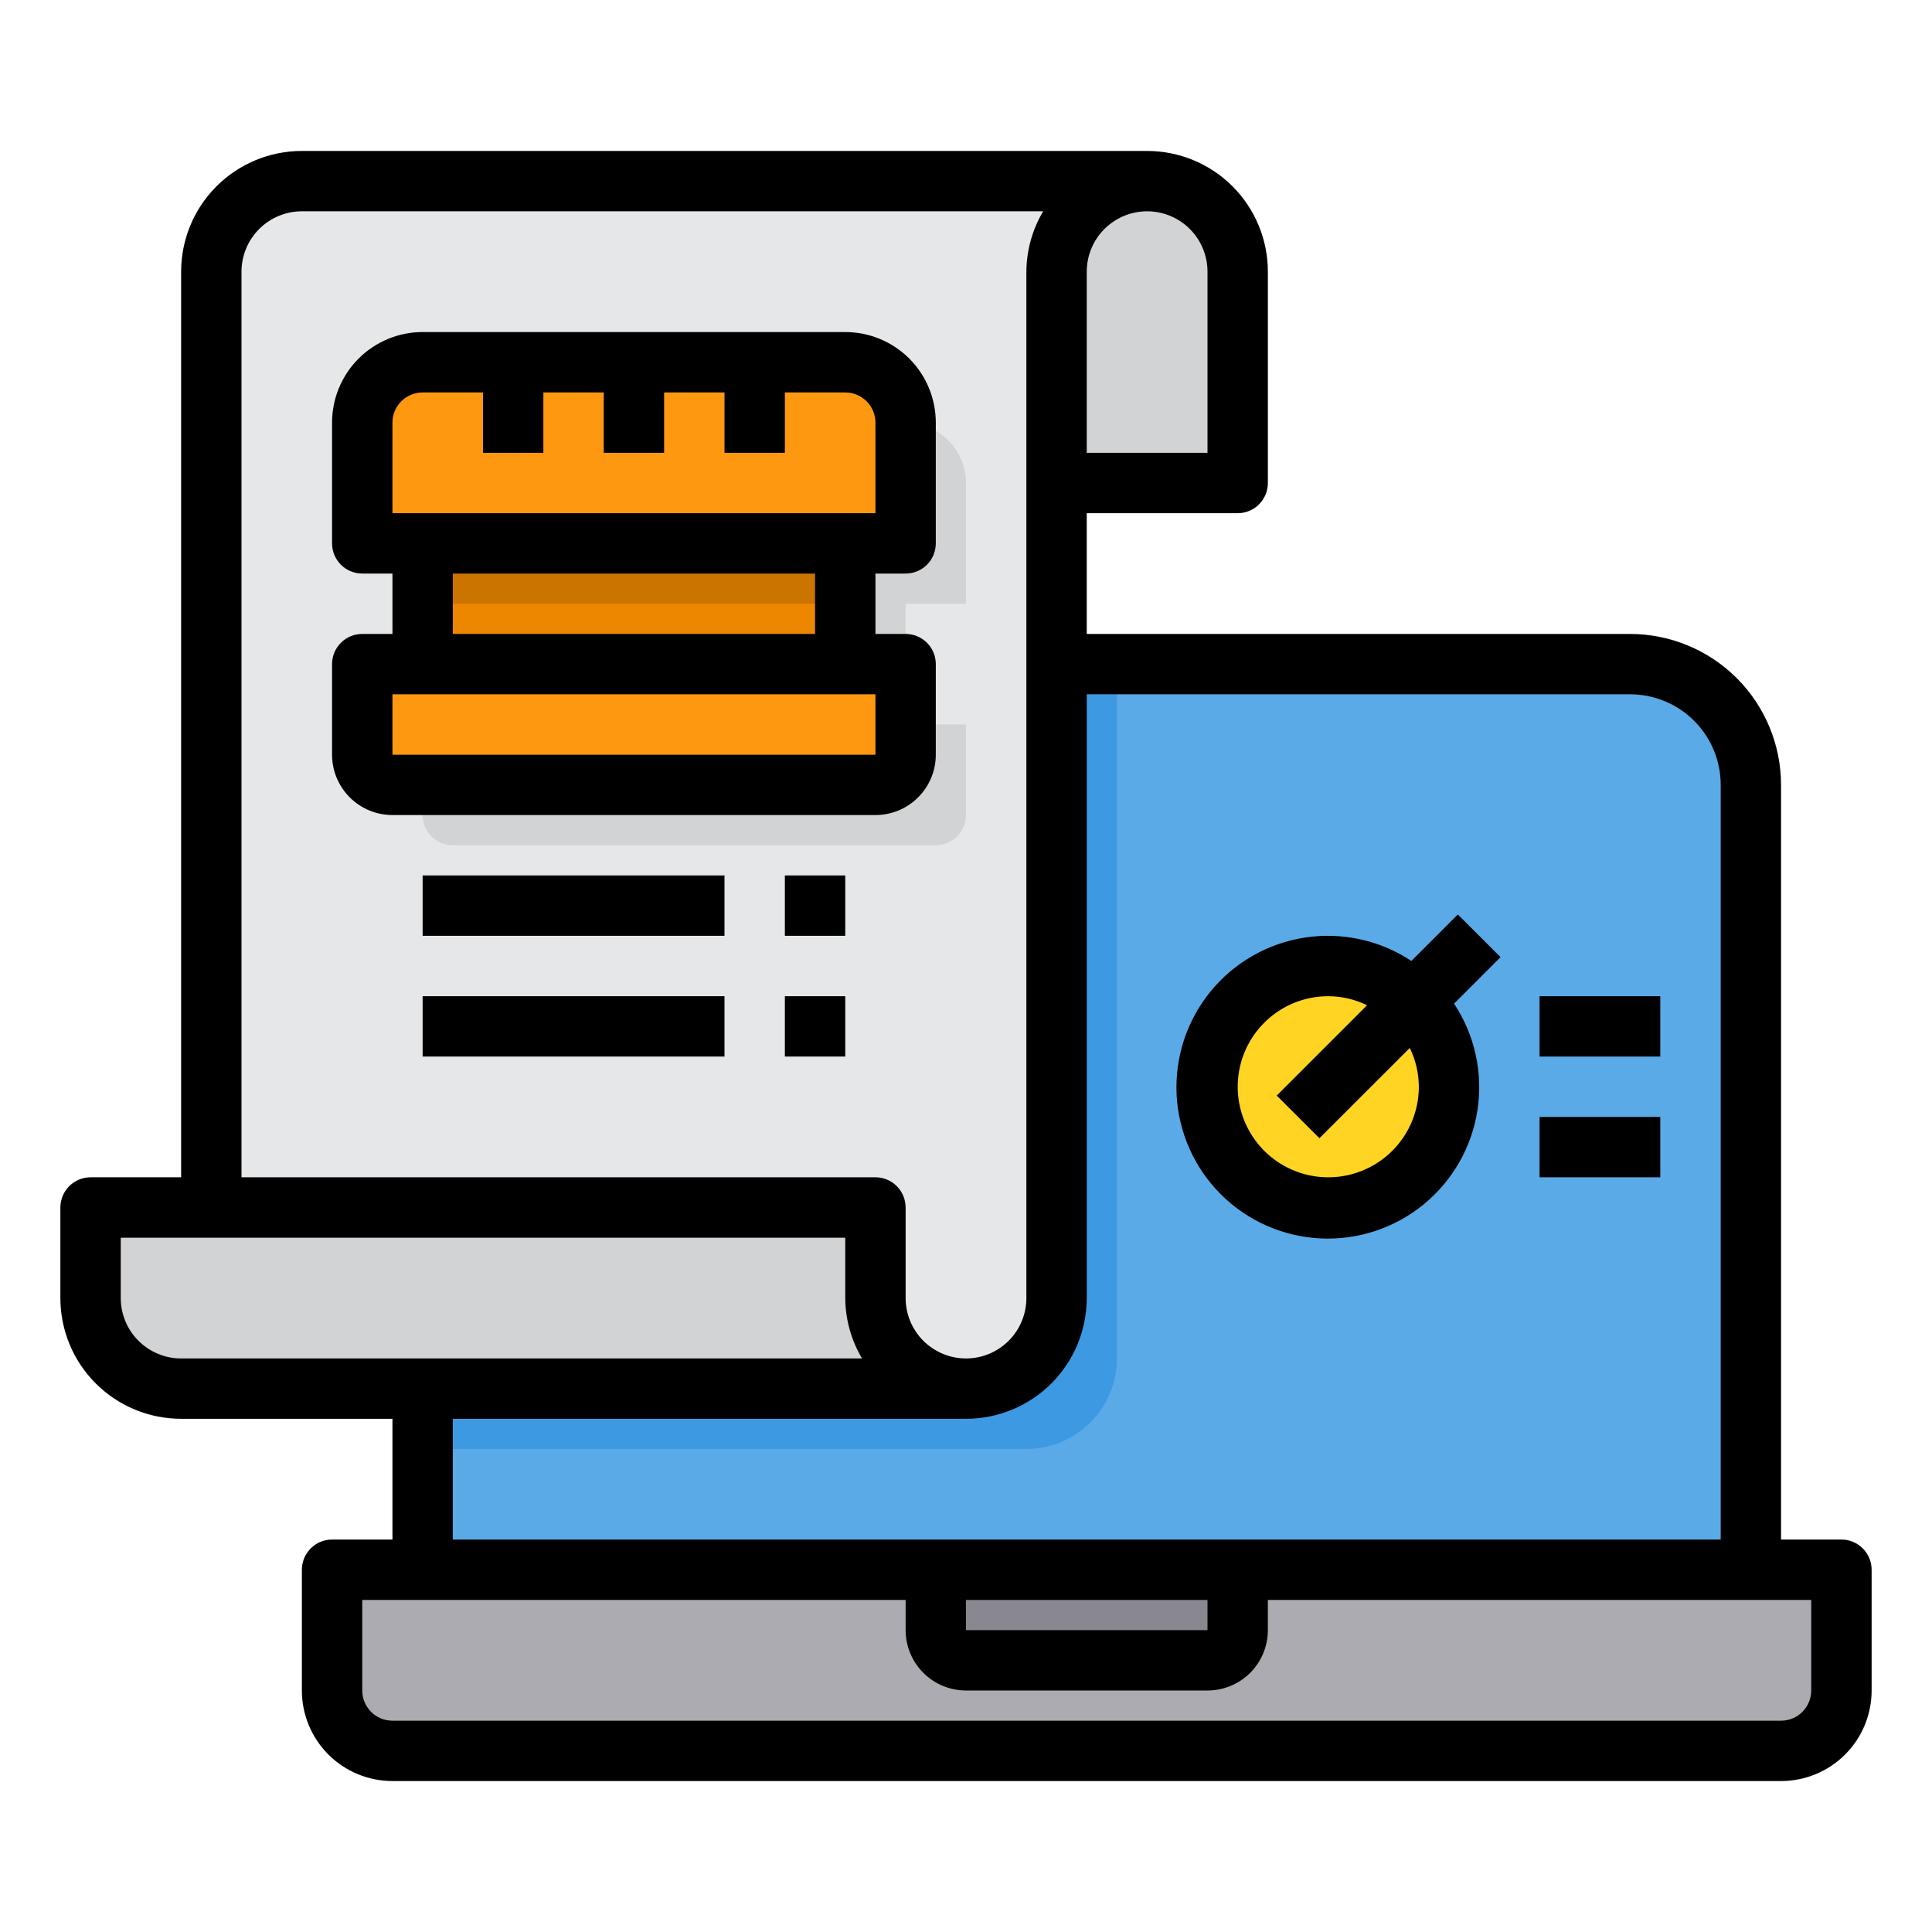<svg width="60" height="60" viewBox="0 0 60 60" fill="none" xmlns="http://www.w3.org/2000/svg">
<path d="M54.375 24.375V48.75H13.125V24.375C13.125 23.38 13.52 22.427 14.223 21.723C14.927 21.02 15.88 20.625 16.875 20.625H50.625C51.62 20.625 52.573 21.02 53.277 21.723C53.98 22.427 54.375 23.38 54.375 24.375Z" fill="#5AAAE7"/>
<path d="M34.688 20.625V42.188C34.688 42.933 34.391 43.649 33.864 44.176C33.336 44.704 32.621 45 31.875 45H13.125V24.375C13.125 23.38 13.52 22.427 14.223 21.723C14.927 21.02 15.88 20.625 16.875 20.625H34.688Z" fill="#3D9AE2"/>
<path d="M35.625 5.625C34.879 5.625 34.164 5.921 33.636 6.449C33.109 6.976 32.812 7.692 32.812 8.438V40.312C32.812 41.058 32.516 41.774 31.989 42.301C31.461 42.829 30.746 43.125 30 43.125C29.254 43.125 28.539 42.829 28.011 42.301C27.484 41.774 27.188 41.058 27.188 40.312V37.5H6.562V8.438C6.562 7.692 6.859 6.976 7.386 6.449C7.914 5.921 8.629 5.625 9.375 5.625H35.625Z" fill="#E6E7E8"/>
<path d="M54.375 48.75H10.312V52.5C10.314 52.997 10.512 53.473 10.863 53.824C11.215 54.175 11.691 54.373 12.188 54.375H55.312C55.809 54.373 56.285 54.175 56.637 53.824C56.988 53.473 57.186 52.997 57.188 52.5V48.75H54.375Z" fill="#ACABB1"/>
<path d="M43.903 31.097C44.519 31.711 44.902 32.519 44.989 33.385C45.075 34.25 44.858 35.118 44.376 35.842C43.894 36.565 43.175 37.099 42.343 37.352C41.512 37.605 40.618 37.562 39.814 37.23C39.011 36.898 38.347 36.297 37.937 35.53C37.526 34.764 37.395 33.879 37.564 33.026C37.733 32.173 38.194 31.405 38.866 30.853C39.538 30.302 40.38 30 41.25 30C42.244 30.002 43.198 30.396 43.903 31.097Z" fill="#FFD422"/>
<path d="M30 51.562C29.751 51.562 29.513 51.464 29.337 51.288C29.161 51.112 29.062 50.874 29.062 50.625V48.75H38.438V50.625C38.438 50.874 38.339 51.112 38.163 51.288C37.987 51.464 37.749 51.562 37.5 51.562H30Z" fill="#898890"/>
<path d="M27.188 40.312V37.5H2.812V40.312C2.812 41.058 3.109 41.774 3.636 42.301C4.164 42.829 4.879 43.125 5.625 43.125H30C29.254 43.125 28.539 42.829 28.011 42.301C27.484 41.774 27.188 41.058 27.188 40.312Z" fill="#D1D3D4"/>
<path d="M30 15V18.75H28.125V20.625H26.25V16.875H28.125V13.125C28.622 13.127 29.098 13.325 29.449 13.676C29.8 14.027 29.998 14.503 30 15Z" fill="#D1D3D4"/>
<path d="M28.125 22.5H30V25.312C30 25.561 29.901 25.8 29.725 25.975C29.55 26.151 29.311 26.25 29.062 26.25H14.062C13.814 26.25 13.575 26.151 13.4 25.975C13.224 25.8 13.125 25.561 13.125 25.312V24.375H27.188C27.436 24.375 27.675 24.276 27.85 24.1C28.026 23.925 28.125 23.686 28.125 23.438V22.5Z" fill="#D1D3D4"/>
<path d="M38.438 8.438V15H32.812V8.438C32.812 7.692 33.109 6.976 33.636 6.449C34.164 5.921 34.879 5.625 35.625 5.625C36.371 5.625 37.086 5.921 37.614 6.449C38.141 6.976 38.438 7.692 38.438 8.438Z" fill="#D1D3D4"/>
<path d="M26.25 20.625H11.25V23.438C11.25 23.686 11.349 23.925 11.525 24.1C11.7 24.276 11.939 24.375 12.188 24.375H27.188C27.436 24.375 27.675 24.276 27.85 24.1C28.026 23.925 28.125 23.686 28.125 23.438V20.625H26.25Z" fill="#FF9811"/>
<path d="M23.438 11.25H26.25C26.747 11.252 27.223 11.45 27.574 11.801C27.925 12.152 28.123 12.628 28.125 13.125V16.875H11.25V13.125C11.252 12.628 11.45 12.152 11.801 11.801C12.152 11.45 12.628 11.252 13.125 11.25H23.438Z" fill="#FF9811"/>
<path d="M26.25 16.875V20.625H16.875H13.125V16.875H26.25Z" fill="#EE8700"/>
<path d="M13.125 16.875H26.25V18.75H13.125V16.875Z" fill="#CC7400"/>
<path d="M13.125 27.188H22.5V29.062H13.125V27.188Z" fill="black"/>
<path d="M24.375 27.188H26.25V29.062H24.375V27.188Z" fill="black"/>
<path d="M13.125 30.938H22.5V32.812H13.125V30.938Z" fill="black"/>
<path d="M24.375 30.938H26.25V32.812H24.375V30.938Z" fill="black"/>
<path d="M57.188 47.812H55.312V24.375C55.311 23.132 54.817 21.941 53.938 21.062C53.059 20.183 51.868 19.689 50.625 19.688H33.75V15.938H38.438C38.686 15.938 38.925 15.839 39.1 15.663C39.276 15.487 39.375 15.249 39.375 15V8.438C39.375 7.443 38.98 6.489 38.277 5.786C37.573 5.083 36.62 4.688 35.625 4.688H9.375C8.38 4.688 7.427 5.083 6.723 5.786C6.02 6.489 5.625 7.443 5.625 8.438V36.562H2.812C2.564 36.562 2.325 36.661 2.15 36.837C1.974 37.013 1.875 37.251 1.875 37.5V40.312C1.875 41.307 2.27 42.261 2.973 42.964C3.677 43.667 4.63 44.062 5.625 44.062H12.188V47.812H10.312C10.064 47.812 9.825 47.911 9.65 48.087C9.474 48.263 9.375 48.501 9.375 48.75V52.5C9.375 53.246 9.671 53.961 10.199 54.489C10.726 55.016 11.442 55.312 12.188 55.312H55.312C56.058 55.312 56.774 55.016 57.301 54.489C57.829 53.961 58.125 53.246 58.125 52.5V48.75C58.125 48.501 58.026 48.263 57.85 48.087C57.675 47.911 57.436 47.812 57.188 47.812ZM37.5 8.438V14.062H33.75V8.438C33.75 7.94 33.947 7.463 34.299 7.112C34.651 6.76 35.128 6.562 35.625 6.562C36.122 6.562 36.599 6.76 36.951 7.112C37.303 7.463 37.5 7.94 37.5 8.438ZM7.5 8.438C7.5 7.94 7.698 7.463 8.049 7.112C8.401 6.76 8.878 6.562 9.375 6.562H32.396C32.059 7.13 31.879 7.777 31.875 8.438V40.312C31.875 40.81 31.677 41.287 31.326 41.638C30.974 41.99 30.497 42.188 30 42.188C29.503 42.188 29.026 41.99 28.674 41.638C28.323 41.287 28.125 40.81 28.125 40.312V37.5C28.125 37.251 28.026 37.013 27.85 36.837C27.675 36.661 27.436 36.562 27.188 36.562H7.5V8.438ZM3.75 40.312V38.438H26.25V40.312C26.254 40.973 26.434 41.62 26.771 42.188H5.625C5.128 42.188 4.651 41.99 4.299 41.638C3.948 41.287 3.75 40.81 3.75 40.312ZM14.062 44.062H30C30.995 44.062 31.948 43.667 32.652 42.964C33.355 42.261 33.75 41.307 33.75 40.312V21.562H50.625C51.371 21.562 52.086 21.859 52.614 22.386C53.141 22.914 53.438 23.629 53.438 24.375V47.812H14.062V44.062ZM30 49.688H37.5V50.625H30V49.688ZM56.25 52.5C56.25 52.749 56.151 52.987 55.975 53.163C55.8 53.339 55.561 53.438 55.312 53.438H12.188C11.939 53.438 11.7 53.339 11.525 53.163C11.349 52.987 11.25 52.749 11.25 52.5V49.688H28.125V50.625C28.125 51.122 28.323 51.599 28.674 51.951C29.026 52.303 29.503 52.5 30 52.5H37.5C37.997 52.5 38.474 52.303 38.826 51.951C39.178 51.599 39.375 51.122 39.375 50.625V49.688H56.25V52.5Z" fill="black"/>
<path d="M29.062 23.438V20.625C29.062 20.376 28.964 20.138 28.788 19.962C28.612 19.786 28.374 19.688 28.125 19.688H27.188V17.812H28.125C28.374 17.812 28.612 17.714 28.788 17.538C28.964 17.362 29.062 17.124 29.062 16.875V13.125C29.062 12.379 28.766 11.664 28.239 11.136C27.711 10.609 26.996 10.312 26.25 10.312H13.125C12.379 10.312 11.664 10.609 11.136 11.136C10.609 11.664 10.312 12.379 10.312 13.125V16.875C10.312 17.124 10.411 17.362 10.587 17.538C10.763 17.714 11.001 17.812 11.25 17.812H12.188V19.688H11.25C11.001 19.688 10.763 19.786 10.587 19.962C10.411 20.138 10.312 20.376 10.312 20.625V23.438C10.312 23.935 10.51 24.412 10.862 24.763C11.213 25.115 11.69 25.312 12.188 25.312H27.188C27.685 25.312 28.162 25.115 28.513 24.763C28.865 24.412 29.062 23.935 29.062 23.438ZM12.188 13.125C12.188 12.876 12.286 12.638 12.462 12.462C12.638 12.286 12.876 12.188 13.125 12.188H15V14.062H16.875V12.188H18.75V14.062H20.625V12.188H22.5V14.062H24.375V12.188H26.25C26.499 12.188 26.737 12.286 26.913 12.462C27.089 12.638 27.188 12.876 27.188 13.125V15.938H12.188V13.125ZM14.062 17.812H25.312V19.688H14.062V17.812ZM12.188 21.562H27.188V23.438H12.188V21.562Z" fill="black"/>
<path d="M45.275 28.4L43.832 29.843C42.86 29.2 41.684 28.941 40.532 29.116C39.379 29.29 38.333 29.887 37.596 30.789C36.858 31.692 36.483 32.836 36.541 34C36.599 35.164 37.088 36.264 37.912 37.089C38.736 37.913 39.837 38.401 41.001 38.46C42.165 38.518 43.309 38.142 44.211 37.405C45.114 36.667 45.71 35.621 45.885 34.469C46.06 33.317 45.8 32.141 45.157 31.169L46.601 29.725L45.275 28.4ZM44.063 33.75C44.063 34.306 43.898 34.85 43.589 35.312C43.28 35.775 42.841 36.136 42.327 36.348C41.813 36.561 41.248 36.617 40.702 36.508C40.157 36.4 39.655 36.132 39.262 35.739C38.869 35.345 38.601 34.844 38.492 34.299C38.384 33.753 38.44 33.188 38.652 32.674C38.865 32.16 39.226 31.721 39.688 31.412C40.151 31.102 40.694 30.938 41.251 30.938C41.668 30.939 42.08 31.035 42.455 31.219L39.65 34.024L40.976 35.349L43.782 32.545C43.965 32.92 44.062 33.332 44.063 33.75Z" fill="black"/>
<path d="M47.812 30.938H51.562V32.812H47.812V30.938Z" fill="black"/>
<path d="M47.812 34.688H51.562V36.562H47.812V34.688Z" fill="black"/>
</svg>
